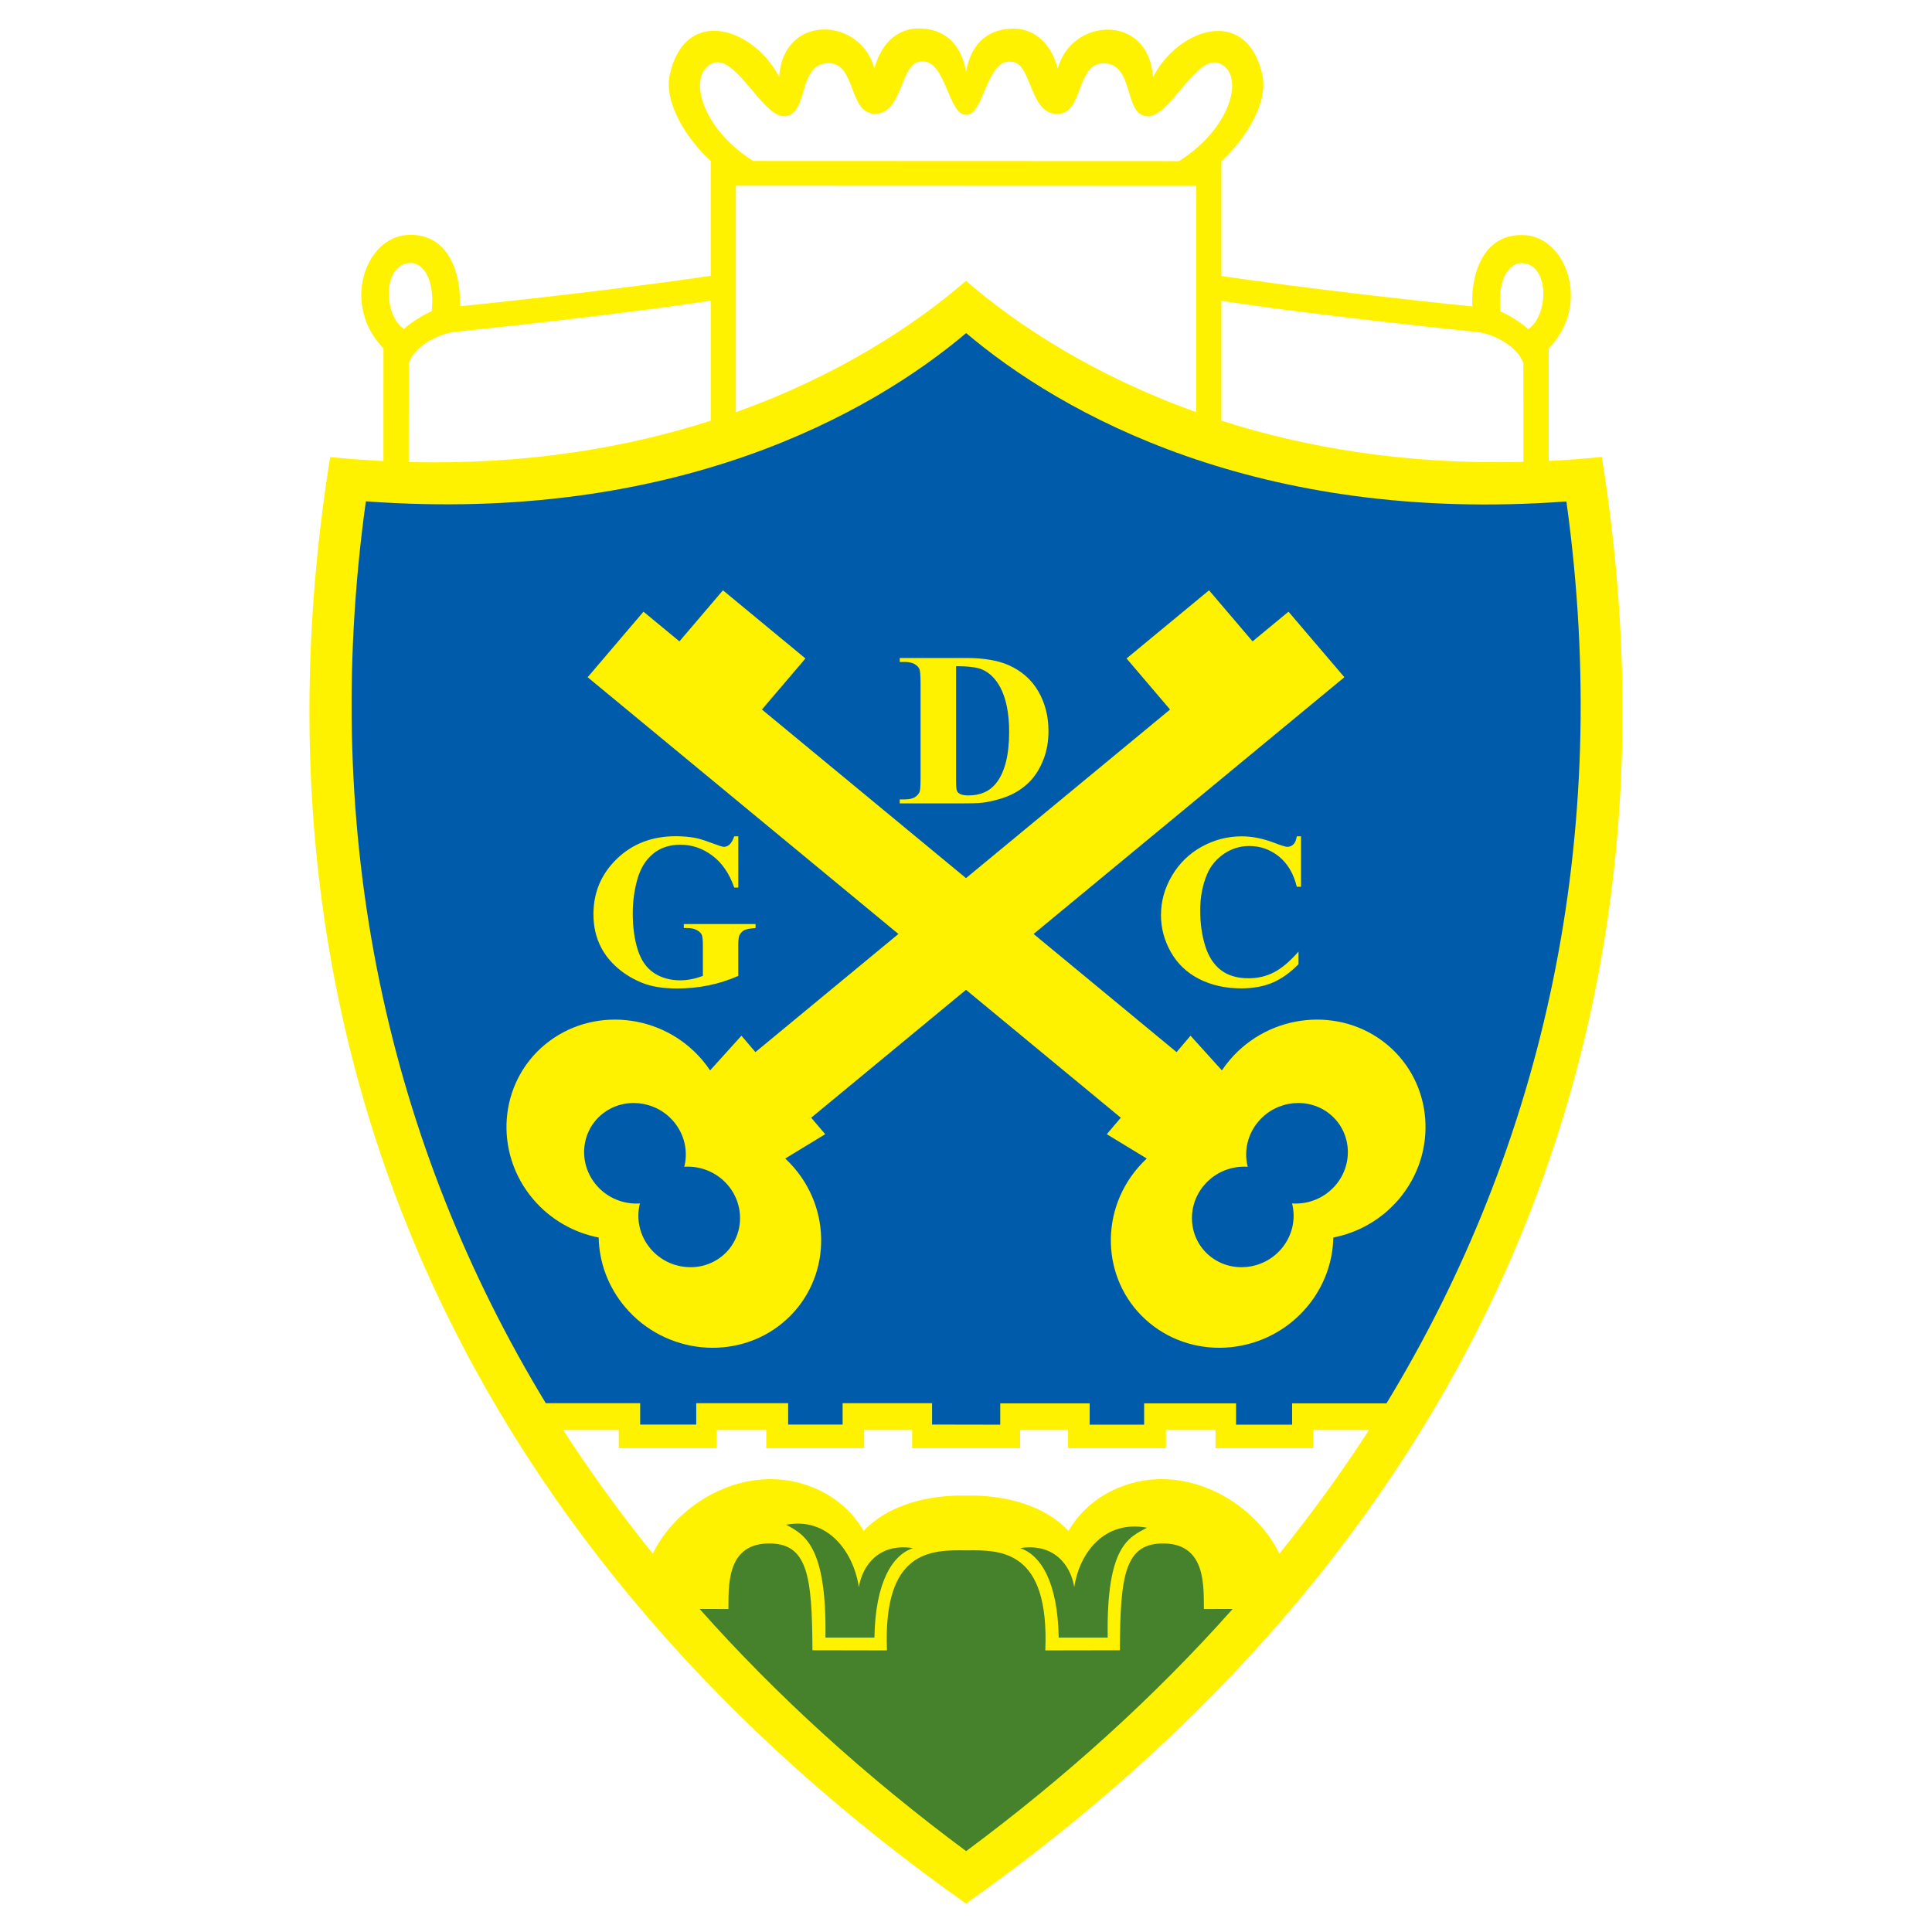 <?xml version="1.0" encoding="utf-8"?>
<!-- Generator: Adobe Illustrator 13.0.0, SVG Export Plug-In . SVG Version: 6.00 Build 14948)  -->
<!DOCTYPE svg PUBLIC "-//W3C//DTD SVG 1.0//EN" "http://www.w3.org/TR/2001/REC-SVG-20010904/DTD/svg10.dtd">
<svg version="1.0" id="Layer_1" xmlns="http://www.w3.org/2000/svg" xmlns:xlink="http://www.w3.org/1999/xlink" x="0px" y="0px"
	 width="192.756px" height="192.756px" viewBox="0 0 192.756 192.756" enable-background="new 0 0 192.756 192.756"
	 xml:space="preserve">
<g>
	<polygon fill-rule="evenodd" clip-rule="evenodd" fill="#FFFFFF" points="0,0 192.756,0 192.756,192.756 0,192.756 0,0 	"/>
	<path fill-rule="evenodd" clip-rule="evenodd" fill="#FFF200" d="M96.378,189.922C47.991,155.744,23.277,105.975,32.94,45.603
		c1.807,0.179,3.578,0.308,5.315,0.395l0.002-11.242c-4.22-4.335-1.819-11.034,2.335-11.309c4.422-0.293,5.448,4.319,5.281,7.111
		c5.526-0.555,16.938-1.84,25.037-3.039V16.063c-2.235-2.023-4.739-5.731-4.079-8.648c0.686-3.024,2.376-4.287,4.272-4.343
		C73.542,3,76.32,4.925,77.736,7.671c0.226-3.238,2.283-4.704,4.453-4.732c2.17-0.029,4.377,1.379,5.051,3.889
		c0.776-2.879,2.62-4.003,4.45-3.993c2.353,0.012,4.205,1.352,4.696,4.347c0.49-2.978,2.343-4.318,4.695-4.33
		c1.83-0.009,3.674,1.114,4.45,3.994c0.674-2.51,2.88-3.918,5.051-3.889c2.17,0.028,4.228,1.494,4.453,4.732
		c1.417-2.746,4.193-4.67,6.632-4.599c1.896,0.056,3.588,1.319,4.272,4.343c0.66,2.917-1.845,6.625-4.079,8.648v11.456
		c8.101,1.199,19.51,2.483,25.037,3.039c-0.168-2.792,0.858-7.405,5.28-7.111c4.154,0.275,6.556,6.974,2.336,11.309l0.001,11.214
		c1.732-0.086,3.498-0.216,5.301-0.395C169.479,105.963,144.766,155.734,96.378,189.922L96.378,189.922z"/>
	<path fill-rule="evenodd" clip-rule="evenodd" fill="#FFFFFF" d="M96.386,11.449c1.747,0.159,2.038-5.584,4.47-5.288
		c2.096-0.031,1.777,5.064,4.504,5.212c2.809,0.151,1.929-5.11,4.781-5.054c3.094,0.062,1.915,5.2,4.359,5.294
		c2.214,0.085,4.878-6.264,7.183-5.282c2.574,1.098,1.159,6.491-4.064,9.746L75.153,16.06c-5.224-3.254-6.639-8.647-4.064-9.745
		c2.304-0.982,4.968,5.367,7.182,5.282c2.444-0.094,1.266-5.232,4.36-5.294c2.851-0.057,1.972,5.204,4.782,5.053
		c2.725-0.146,2.407-5.243,4.502-5.212C94.348,5.847,94.639,11.591,96.386,11.449L96.386,11.449z M121.861,41.97
		c8.403,2.693,18.446,4.415,30.131,4.112l-0.004-9.829c-0.573-1.748-3.089-2.965-4.546-3.116
		c-6.392-0.665-17.983-1.957-25.582-3.121L121.861,41.97L121.861,41.97z M73.417,41.123c10.336-3.691,17.987-8.797,22.961-13.101
		c4.974,4.3,12.631,9.406,22.975,13.097V18.547l-45.936-0.018V41.123L73.417,41.123z M40.779,46.094
		c11.685,0.301,21.728-1.423,30.131-4.119l0.001-11.976c-7.598,1.164-19.19,2.457-25.582,3.121
		c-1.458,0.152-3.972,1.369-4.547,3.116L40.779,46.094L40.779,46.094z M40.3,32.821c-2.095-1.412-2.125-6.512,0.638-6.584
		c1.238-0.032,2.479,1.56,2.128,4.827C42.426,31.297,40.94,32.199,40.3,32.821L40.3,32.821z M152.471,32.838
		c2.095-1.412,2.125-6.512-0.638-6.584c-1.237-0.032-2.479,1.559-2.129,4.827C150.346,31.314,151.83,32.216,152.471,32.838
		L152.471,32.838z M96.386,149.215c-3.922-0.094-7.896,1.012-10.213,3.527c-2.196-3.766-6.176-5.152-9.169-5.17
		c-5.419-0.031-10.061,3.623-11.87,7.441c-3.221-3.99-6.207-8.105-8.946-12.344h5.545v1.816h9.769v-1.816h4.945v1.816h9.769v-1.816
		h4.787v1.816h10.769v-1.816h4.787v1.816h9.769v-1.816h4.943v1.816h9.769v-1.816h5.546c-2.739,4.238-5.725,8.354-8.946,12.344
		c-1.81-3.818-6.451-7.473-11.87-7.441c-2.993,0.018-6.972,1.404-9.168,5.17C104.282,150.227,100.307,149.121,96.386,149.215
		L96.386,149.215z"/>
	<path fill-rule="evenodd" clip-rule="evenodd" fill="#005BAB" d="M92.992,142.129V140h-8.923v2.129h-5.434V140h-9.172v2.129H63.87
		V140h-9.414c-15.599-25.682-22.619-56.314-17.953-89.984c30.82,2.271,50.414-8.765,59.889-16.785
		c9.477,8.036,29.07,19.072,59.889,16.8c4.668,33.67-2.352,64.303-17.951,89.984h-9.414v2.127h-5.593v-2.127h-9.172v2.127h-5.435
		v-2.127h-8.922v2.127L92.992,142.129L92.992,142.129z"/>
	<path fill-rule="evenodd" clip-rule="evenodd" fill="#FFF200" d="M128.554,61.028l-3.585,2.962l-4.343-5.094l-8.229,6.799
		l4.342,5.095l-41.372,34.18l-1.392-1.637l-3.127,3.459c-0.241-0.359-0.505-0.711-0.794-1.047
		c-3.989-4.682-11.026-5.375-15.666-1.543c-4.639,3.834-5.168,10.777-1.179,15.459c1.743,2.045,4.068,3.328,6.52,3.807
		c0.052,2.461,0.932,4.938,2.675,6.982c3.99,4.682,11.028,5.375,15.667,1.541c4.639-3.832,5.168-10.775,1.179-15.459
		c-0.288-0.336-0.59-0.652-0.908-0.947l3.989-2.426l-1.398-1.645l53.194-43.949L128.554,61.028L128.554,61.028z M72.612,118.234
		c1.823,2.139,1.581,5.312-0.539,7.064c-2.119,1.752-5.336,1.436-7.159-0.703c-1.116-1.311-1.458-3.008-1.069-4.527
		c-1.589,0.111-3.227-0.516-4.342-1.824c-1.824-2.139-1.582-5.312,0.538-7.064s5.336-1.436,7.16,0.705
		c1.116,1.309,1.458,3.006,1.07,4.527C69.859,116.299,71.497,116.926,72.612,118.234L72.612,118.234z"/>
	<path fill-rule="evenodd" clip-rule="evenodd" fill="#FFF200" d="M129.804,83.443v5.027h-0.423
		c-0.32-1.312-0.916-2.316-1.783-3.018c-0.871-0.698-1.855-1.046-2.957-1.046c-0.917,0-1.763,0.26-2.53,0.781
		c-0.767,0.52-1.329,1.202-1.683,2.043c-0.456,1.076-0.684,2.275-0.684,3.592c0,1.298,0.166,2.481,0.498,3.546
		c0.333,1.068,0.856,1.873,1.565,2.418s1.63,0.818,2.759,0.818c0.926,0,1.776-0.199,2.547-0.6c0.771-0.399,1.585-1.086,2.439-2.064
		v1.252c-0.826,0.848-1.686,1.465-2.581,1.846c-0.893,0.381-1.938,0.572-3.134,0.572c-1.572,0-2.968-0.311-4.189-0.932
		c-1.218-0.619-2.16-1.511-2.822-2.672c-0.662-1.164-0.995-2.401-0.995-3.713c0-1.383,0.369-2.695,1.104-3.935
		c0.734-1.241,1.728-2.205,2.976-2.89c1.249-0.685,2.579-1.027,3.983-1.027c1.034,0,2.127,0.222,3.281,0.663
		c0.665,0.257,1.087,0.386,1.271,0.386c0.231,0,0.432-0.085,0.601-0.252c0.173-0.167,0.281-0.433,0.335-0.797H129.804
		L129.804,83.443z M89.767,80.152v-0.397h0.49c0.428,0,0.756-0.066,0.984-0.197c0.228-0.132,0.395-0.312,0.503-0.539
		c0.067-0.151,0.101-0.6,0.101-1.348v-9.543c0-0.739-0.042-1.205-0.12-1.388c-0.081-0.186-0.242-0.348-0.483-0.487
		c-0.242-0.14-0.571-0.208-0.984-0.208h-0.49v-0.397h6.597c1.757,0,3.174,0.236,4.247,0.707c1.31,0.578,2.305,1.451,2.98,2.621
		c0.679,1.169,1.016,2.492,1.016,3.967c0,1.021-0.164,1.961-0.498,2.818c-0.334,0.859-0.765,1.568-1.294,2.13
		c-0.527,0.559-1.14,1.008-1.829,1.348c-0.692,0.339-1.538,0.6-2.536,0.786c-0.442,0.084-1.138,0.129-2.086,0.129H89.767
		L89.767,80.152z M95.384,66.472v11.317c0,0.598,0.027,0.967,0.086,1.101c0.058,0.137,0.156,0.239,0.294,0.31
		c0.195,0.107,0.479,0.162,0.845,0.162c1.21,0,2.134-0.408,2.773-1.219c0.867-1.098,1.301-2.804,1.301-5.115
		c0-1.86-0.298-3.347-0.89-4.458c-0.471-0.871-1.076-1.462-1.813-1.777C97.458,66.57,96.594,66.463,95.384,66.472L95.384,66.472z
		 M73.659,83.443v5.113h-0.403c-0.483-1.397-1.212-2.46-2.183-3.188c-0.97-0.727-2.032-1.09-3.184-1.09
		c-1.101,0-2.016,0.304-2.748,0.915c-0.731,0.608-1.25,1.459-1.555,2.549c-0.304,1.092-0.456,2.212-0.456,3.36
		c0,1.391,0.166,2.61,0.5,3.659c0.333,1.048,0.87,1.819,1.612,2.311c0.742,0.49,1.625,0.736,2.646,0.736
		c0.356,0,0.72-0.039,1.092-0.113c0.373-0.072,0.754-0.184,1.146-0.326v-3.016c0-0.57-0.039-0.939-0.119-1.106
		s-0.244-0.319-0.495-0.455c-0.25-0.135-0.551-0.202-0.907-0.202h-0.381v-0.397h7.161v0.397c-0.545,0.035-0.924,0.109-1.137,0.219
		c-0.211,0.109-0.375,0.294-0.492,0.55c-0.063,0.139-0.098,0.469-0.098,0.994v3.016c-0.942,0.414-1.921,0.727-2.939,0.938
		c-1.018,0.211-2.075,0.314-3.167,0.314c-1.396,0-2.559-0.186-3.482-0.561c-0.923-0.375-1.738-0.865-2.444-1.477
		c-0.707-0.609-1.259-1.294-1.655-2.059c-0.51-0.982-0.762-2.086-0.762-3.305c0-2.182,0.778-4.026,2.336-5.532
		c1.556-1.503,3.515-2.256,5.876-2.256c0.731,0,1.39,0.063,1.978,0.173c0.319,0.059,0.834,0.217,1.549,0.484
		c0.712,0.266,1.134,0.403,1.265,0.403c0.204,0,0.393-0.074,0.564-0.22c0.176-0.147,0.334-0.424,0.479-0.83H73.659L73.659,83.443z"
		/>
	<path fill-rule="evenodd" clip-rule="evenodd" fill="#46812B" d="M82.353,163.385h4.889c0.09-5.521,1.783-8.248,3.855-8.928
		c-3.36-0.529-5.044,1.67-5.409,3.893c-0.525-3.5-3.079-7.021-7.258-6.227C80.225,153.094,82.5,154.174,82.353,163.385
		L82.353,163.385z"/>
	<path fill-rule="evenodd" clip-rule="evenodd" fill="#46812B" d="M96.393,184.688c-9.943-7.381-18.85-15.447-26.591-24.162
		l2.871,0.006c0.042-2.107-0.274-6.406,3.867-6.537c4.068-0.131,4.479,3.217,4.519,10.652l7.434,0.014
		c-0.408-10.014,4.391-10.035,7.9-9.98c3.509-0.055,8.309-0.033,7.899,9.98l7.435-0.014c0.041-7.436,0.452-10.783,4.52-10.652
		c4.142,0.131,3.825,4.43,3.867,6.537l2.87-0.006C115.242,169.24,106.336,177.307,96.393,184.688L96.393,184.688z"/>
	<path fill-rule="evenodd" clip-rule="evenodd" fill="#FFF200" d="M64.202,61.028l3.585,2.962l4.342-5.094l8.23,6.799l-4.342,5.095
		l41.371,34.18l1.393-1.637l3.127,3.459c0.241-0.359,0.506-0.711,0.795-1.047c3.989-4.682,11.026-5.375,15.666-1.543
		c4.639,3.834,5.168,10.777,1.179,15.459c-1.744,2.045-4.068,3.328-6.521,3.807c-0.052,2.461-0.933,4.938-2.675,6.982
		c-3.99,4.682-11.027,5.375-15.666,1.541c-4.64-3.832-5.169-10.775-1.18-15.459c0.288-0.336,0.591-0.652,0.908-0.947l-3.989-2.426
		l1.398-1.645L58.63,67.567L64.202,61.028L64.202,61.028z M120.144,118.234c-1.823,2.139-1.581,5.312,0.539,7.064
		s5.336,1.436,7.159-0.703c1.116-1.311,1.457-3.008,1.069-4.527c1.589,0.111,3.226-0.516,4.342-1.824
		c1.823-2.139,1.581-5.312-0.539-7.064s-5.335-1.436-7.159,0.705c-1.115,1.309-1.458,3.006-1.07,4.527
		C122.896,116.299,121.26,116.926,120.144,118.234L120.144,118.234z"/>
	<path fill-rule="evenodd" clip-rule="evenodd" fill="#46812B" d="M110.516,163.385h-4.89c-0.09-5.521-1.783-8.248-3.855-8.928
		c3.359-0.529,5.045,1.67,5.408,3.893c0.525-3.5,3.08-6.725,7.258-5.93C112.644,153.391,110.367,154.174,110.516,163.385
		L110.516,163.385z"/>
</g>
</svg>
